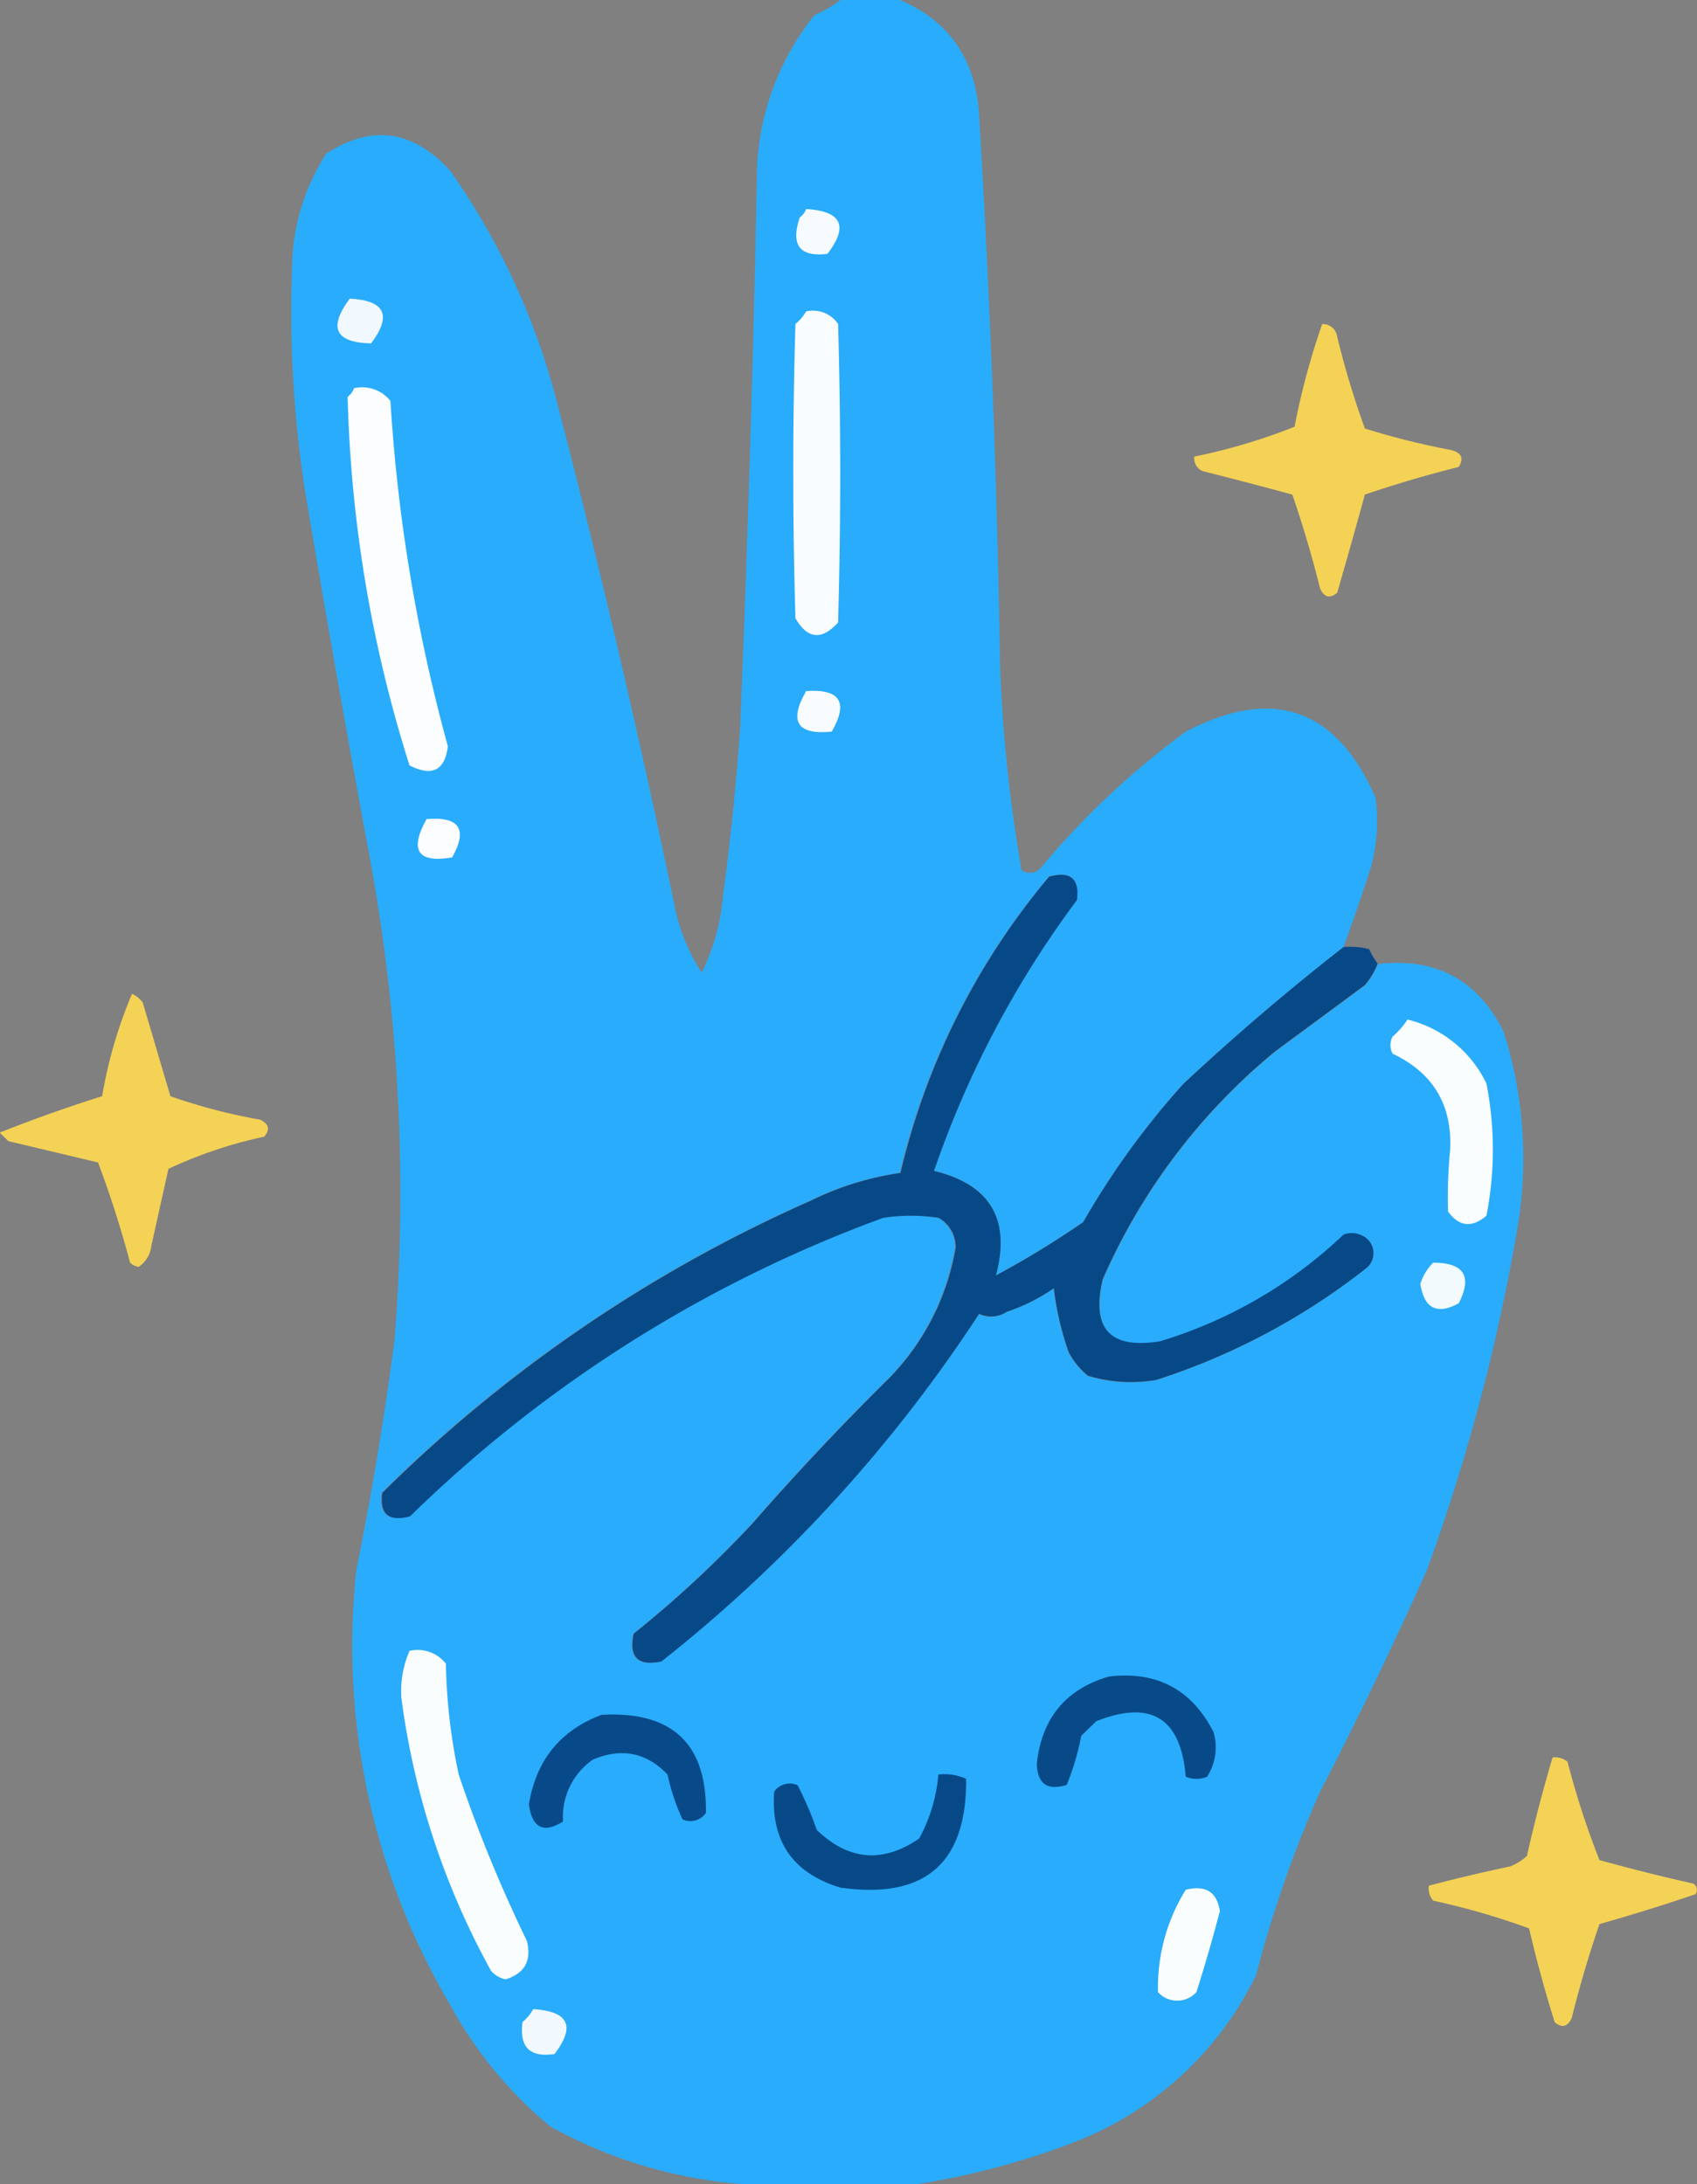 <svg id="Layer_1" data-name="Layer 1" xmlns="http://www.w3.org/2000/svg" viewBox="0 0 233.14 300.02"><rect x="0" y="0" width="233.14" height="300.02" fill="#808080" stroke="none"/><defs><style>.cls-1{fill:#29adfc;opacity:0.99;}.cls-1,.cls-10,.cls-11,.cls-12,.cls-13,.cls-14,.cls-15,.cls-2,.cls-3,.cls-4,.cls-5,.cls-6,.cls-7,.cls-8,.cls-9{fill-rule:evenodd;}.cls-1,.cls-14,.cls-5,.cls-8,.cls-9{isolation:isolate;}.cls-2{fill:#f5fbfe;}.cls-3{fill:#f2f9fe;}.cls-4{fill:#fafdff;}.cls-5,.cls-9{fill:#f9d554;}.cls-14,.cls-5{opacity:0.96;}.cls-6{fill:#fbfdfe;}.cls-7{fill:#f9fcfe;}.cls-15,.cls-8{fill:#074987;}.cls-8{opacity:1;}.cls-9{opacity:0.96;}.cls-10{fill:#fafdfe;}.cls-11{fill:#f2fafe;}.cls-12{fill:#084a88;}.cls-13{fill:#084a89;}.cls-14{fill:#f9d555;}</style></defs><path class="cls-1" d="M124.3,4.49h8.2q9.88,4.19,10.84,15.24,2.31,38.34,2.93,76.76A208.44,208.44,0,0,0,149.2,124a1.94,1.94,0,0,0,2.64-.29A112.63,112.63,0,0,1,171.76,105q18-9.39,26.08,9.08a24.67,24.67,0,0,1-.59,9.37q-1.81,5.63-3.81,11.14-11.33,8.83-22,18.75a109.73,109.73,0,0,0-13.77,19,125.4,125.4,0,0,1-12,7.33q3.1-11.55-8.5-14.36a135.75,135.75,0,0,1,19.63-37.21q.59-4.39-3.81-3.22a98.18,98.18,0,0,0-20.51,40.72,41.07,41.07,0,0,0-12.3,3.81,196.6,196.6,0,0,0-58.89,40.14q-.59,4.39,3.81,3.22a182.57,182.57,0,0,1,65-41,25,25,0,0,1,7.62,0,4.58,4.58,0,0,1,2.34,4.1A33.67,33.67,0,0,1,131,193.76q-9.78,9.63-18.75,19.92a151.3,151.3,0,0,1-16.41,15.24q-1,4.83,3.81,3.81A200.68,200.68,0,0,0,143.34,185a3.92,3.92,0,0,0,3.81-.29,25,25,0,0,0,6.45-3.23,41.29,41.29,0,0,0,2.05,8.79,10.54,10.54,0,0,0,2.64,3.23,20.59,20.59,0,0,0,9.37.58,92.2,92.2,0,0,0,28.71-15.23A2.67,2.67,0,0,0,197,175a3.18,3.18,0,0,0-3.52-.88,63,63,0,0,1-25.19,14.65q-10.31,1.71-7.91-8.5a84.07,84.07,0,0,1,23.73-31.35l12.3-9.08a11.25,11.25,0,0,0,1.76-2.93q12-1.38,17.29,9.38a57.6,57.6,0,0,1,1.76,27.54,270,270,0,0,1-12.31,46.29Q198,235.58,190.22,250.6a160,160,0,0,0-8.79,25.2,46.37,46.37,0,0,1-25.49,23.14,105.21,105.21,0,0,1-21.09,5.57h-24a64.46,64.46,0,0,1-26.37-7.91,56.88,56.88,0,0,1-13.77-16.7,97.05,97.05,0,0,1-12.89-59.77Q61,204.4,63.07,188.49a254.87,254.87,0,0,0-3.52-66.8q-4.62-24.87-8.79-49.81A160.64,160.64,0,0,1,49,40.82a29.22,29.22,0,0,1,4.69-15.23q9.35-6.06,17,2.34A97.32,97.32,0,0,1,85.33,59.57q9.11,35,16.41,70.32a26.58,26.58,0,0,0,3.52,8.2,29,29,0,0,0,2.93-10.54q1.53-11.4,2.34-22.86,1.6-38.65,2.34-77.34a36,36,0,0,1,7.91-20.81A15,15,0,0,0,124.3,4.49Z" transform="translate(-8.86 -4.49)"/><path class="cls-2" d="M119.61,33.2q7.32.44,2.93,6.16-5.72.7-3.81-5A2.48,2.48,0,0,0,119.61,33.2Z" transform="translate(-8.86 -4.49)"/><path class="cls-3" d="M56.91,45.51q7.28.38,2.93,6.15Q52.44,51.5,56.91,45.51Z" transform="translate(-8.86 -4.49)"/><path class="cls-4" d="M119.61,47.27A4.15,4.15,0,0,1,124,49q.58,20.5,0,41-3.37,3.72-5.86-.58-.59-20.22,0-40.43A6.24,6.24,0,0,0,119.61,47.27Z" transform="translate(-8.86 -4.49)"/><path class="cls-5" d="M190.51,49a2,2,0,0,1,2.06,1.75,119.67,119.67,0,0,0,3.8,12.6,104,104,0,0,0,11.72,2.93c1.54.34,1.93,1.12,1.18,2.35q-6.54,1.64-12.9,3.8-1.85,6.74-3.8,13.48c-1,.84-1.79.64-2.35-.58q-1.64-6.56-3.81-12.9c-4.08-1.11-8.19-2.18-12.3-3.22a1.89,1.89,0,0,1-1.17-2,81.06,81.06,0,0,0,13.77-4.1A100.17,100.17,0,0,1,190.51,49Z" transform="translate(-8.86 -4.49)"/><path class="cls-6" d="M57.5,57.82a4.94,4.94,0,0,1,5,1.75A231.83,231.83,0,0,0,70.39,107q-.61,5-5.27,2.63A182.53,182.53,0,0,1,56.62,59,2.57,2.57,0,0,0,57.5,57.82Z" transform="translate(-8.86 -4.49)"/><path class="cls-7" d="M119.61,99.42q7-.49,3.52,5.57Q116,105.7,119.61,99.42Z" transform="translate(-8.86 -4.49)"/><path class="cls-6" d="M67.46,117q6.78-.56,3.52,5.27Q63.87,123.47,67.46,117Z" transform="translate(-8.86 -4.49)"/><path class="cls-8" d="M193.44,134.58a10.7,10.7,0,0,1,3.52.29,11.2,11.2,0,0,0,1.17,2,11.25,11.25,0,0,1-1.76,2.93l-12.3,9.08a84.07,84.07,0,0,0-23.73,31.35q-2.4,10.2,7.91,8.5a63,63,0,0,0,25.19-14.65A3.18,3.18,0,0,1,197,175a2.67,2.67,0,0,1-.59,3.81,92.2,92.2,0,0,1-28.71,15.23,20.59,20.59,0,0,1-9.37-.58,10.54,10.54,0,0,1-2.64-3.23,41.29,41.29,0,0,1-2.05-8.79,25,25,0,0,1-6.45,3.23,3.92,3.92,0,0,1-3.81.29,200.68,200.68,0,0,1-43.65,47.76q-4.83,1-3.81-3.81a151.3,151.3,0,0,0,16.41-15.24q9-10.29,18.75-19.92a33.67,33.67,0,0,0,9.08-17.87,4.58,4.58,0,0,0-2.34-4.1,25,25,0,0,0-7.62,0,182.57,182.57,0,0,0-65,41q-4.4,1.17-3.81-3.22a196.6,196.6,0,0,1,58.89-40.14,41.07,41.07,0,0,1,12.3-3.81A98.18,98.18,0,0,1,153,124.91q4.4-1.17,3.81,3.22a135.75,135.75,0,0,0-19.63,37.21q11.59,2.81,8.5,14.36a125.4,125.4,0,0,0,12-7.33,109.73,109.73,0,0,1,13.77-19Q182.11,143.42,193.44,134.58Z" transform="translate(-8.86 -4.49)"/><path class="cls-9" d="M27,141a4.2,4.2,0,0,1,1.46,1.17l3.81,12.9a78.16,78.16,0,0,0,12.31,3.22c1.22.56,1.42,1.34.58,2.34A61.13,61.13,0,0,0,32,165.05l-2.34,10.54a4,4,0,0,1-1.76,2.93,2.32,2.32,0,0,1-1.17-.58,144.41,144.41,0,0,0-4.4-13.77L10,161.24l-1.18-1.17q6.95-2.76,14.07-5A62.9,62.9,0,0,1,27,141Z" transform="translate(-8.86 -4.49)"/><path class="cls-10" d="M202.23,144.54a16.31,16.31,0,0,1,10.84,8.79,47,47,0,0,1,0,18.16c-2,1.7-3.76,1.5-5.27-.58a65.33,65.33,0,0,1,.29-8.5q.43-9.24-7.91-13.18a2.51,2.51,0,0,1,0-2.35A11,11,0,0,0,202.23,144.54Z" transform="translate(-8.86 -4.49)"/><path class="cls-11" d="M205.75,177.94q6.36,0,3.52,5.57-4.46,2.44-5.28-2.64A7,7,0,0,1,205.75,177.94Z" transform="translate(-8.86 -4.49)"/><path class="cls-10" d="M65.12,231.26a4.94,4.94,0,0,1,5,1.76,78.66,78.66,0,0,0,1.76,15.23,194.11,194.11,0,0,0,9.37,22.86q1,4.06-2.93,5.27a3.58,3.58,0,0,1-2-1.17A106,106,0,0,1,64,237.71,13.84,13.84,0,0,1,65.12,231.26Z" transform="translate(-8.86 -4.49)"/><path class="cls-12" d="M161.22,234.78q9.87-1.14,14.35,7.62a7.4,7.4,0,0,1-.88,6.15,3.81,3.81,0,0,1-2.93,0q-1-12.11-12.3-7.62l-2.05,2a35.6,35.6,0,0,1-2,6.74q-4,1.25-4.11-2.93Q152.33,237.37,161.22,234.78Z" transform="translate(-8.86 -4.49)"/><path class="cls-13" d="M91.49,240.05q14.57-.81,14.35,13.48a2.61,2.61,0,0,1-3.22.88,29.32,29.32,0,0,1-2.05-6.16q-4.35-4.55-10.26-2.05a9.58,9.58,0,0,0-4.1,8.5q-4,2.52-4.69-2.34Q83,243.26,91.49,240.05Z" transform="translate(-8.86 -4.49)"/><path class="cls-14" d="M222.16,245.91a2.59,2.59,0,0,1,2.05.59A115.8,115.8,0,0,0,228.6,260q6.41,1.78,12.89,3.23a1,1,0,0,1,.3,1.46q-6.54,2.22-13.19,4.1-2.17,6.32-3.81,12.89c-.56,1.23-1.34,1.43-2.34.59q-2-6.37-3.52-12.89a101.59,101.59,0,0,0-13.18-3.81,2.57,2.57,0,0,1-.59-2.05q5.52-1.46,11.14-2.64a7.27,7.27,0,0,0,2.34-1.46Q220.17,252.58,222.16,245.91Z" transform="translate(-8.86 -4.49)"/><path class="cls-15" d="M137.78,248.25a7.18,7.18,0,0,1,3.81.59q.15,17.41-17.29,14.94-9.8-3-9.08-13.18a2.61,2.61,0,0,1,3.22-.88,48.23,48.23,0,0,1,2.64,6.15q6.56,6.3,14.06,1.17A22.41,22.41,0,0,0,137.78,248.25Z" transform="translate(-8.86 -4.49)"/><path class="cls-10" d="M171.76,264.08c2.73-.68,4.29.29,4.69,2.93q-1.47,5.6-3.22,11.13a3.56,3.56,0,0,1-5.28,0A25.43,25.43,0,0,1,171.76,264.08Z" transform="translate(-8.86 -4.49)"/><path class="cls-3" d="M82.11,280.48q7.31.43,2.93,6.16c-3.39.51-4.86-.95-4.39-4.4A6.1,6.1,0,0,0,82.11,280.48Z" transform="translate(-8.86 -4.49)"/></svg>